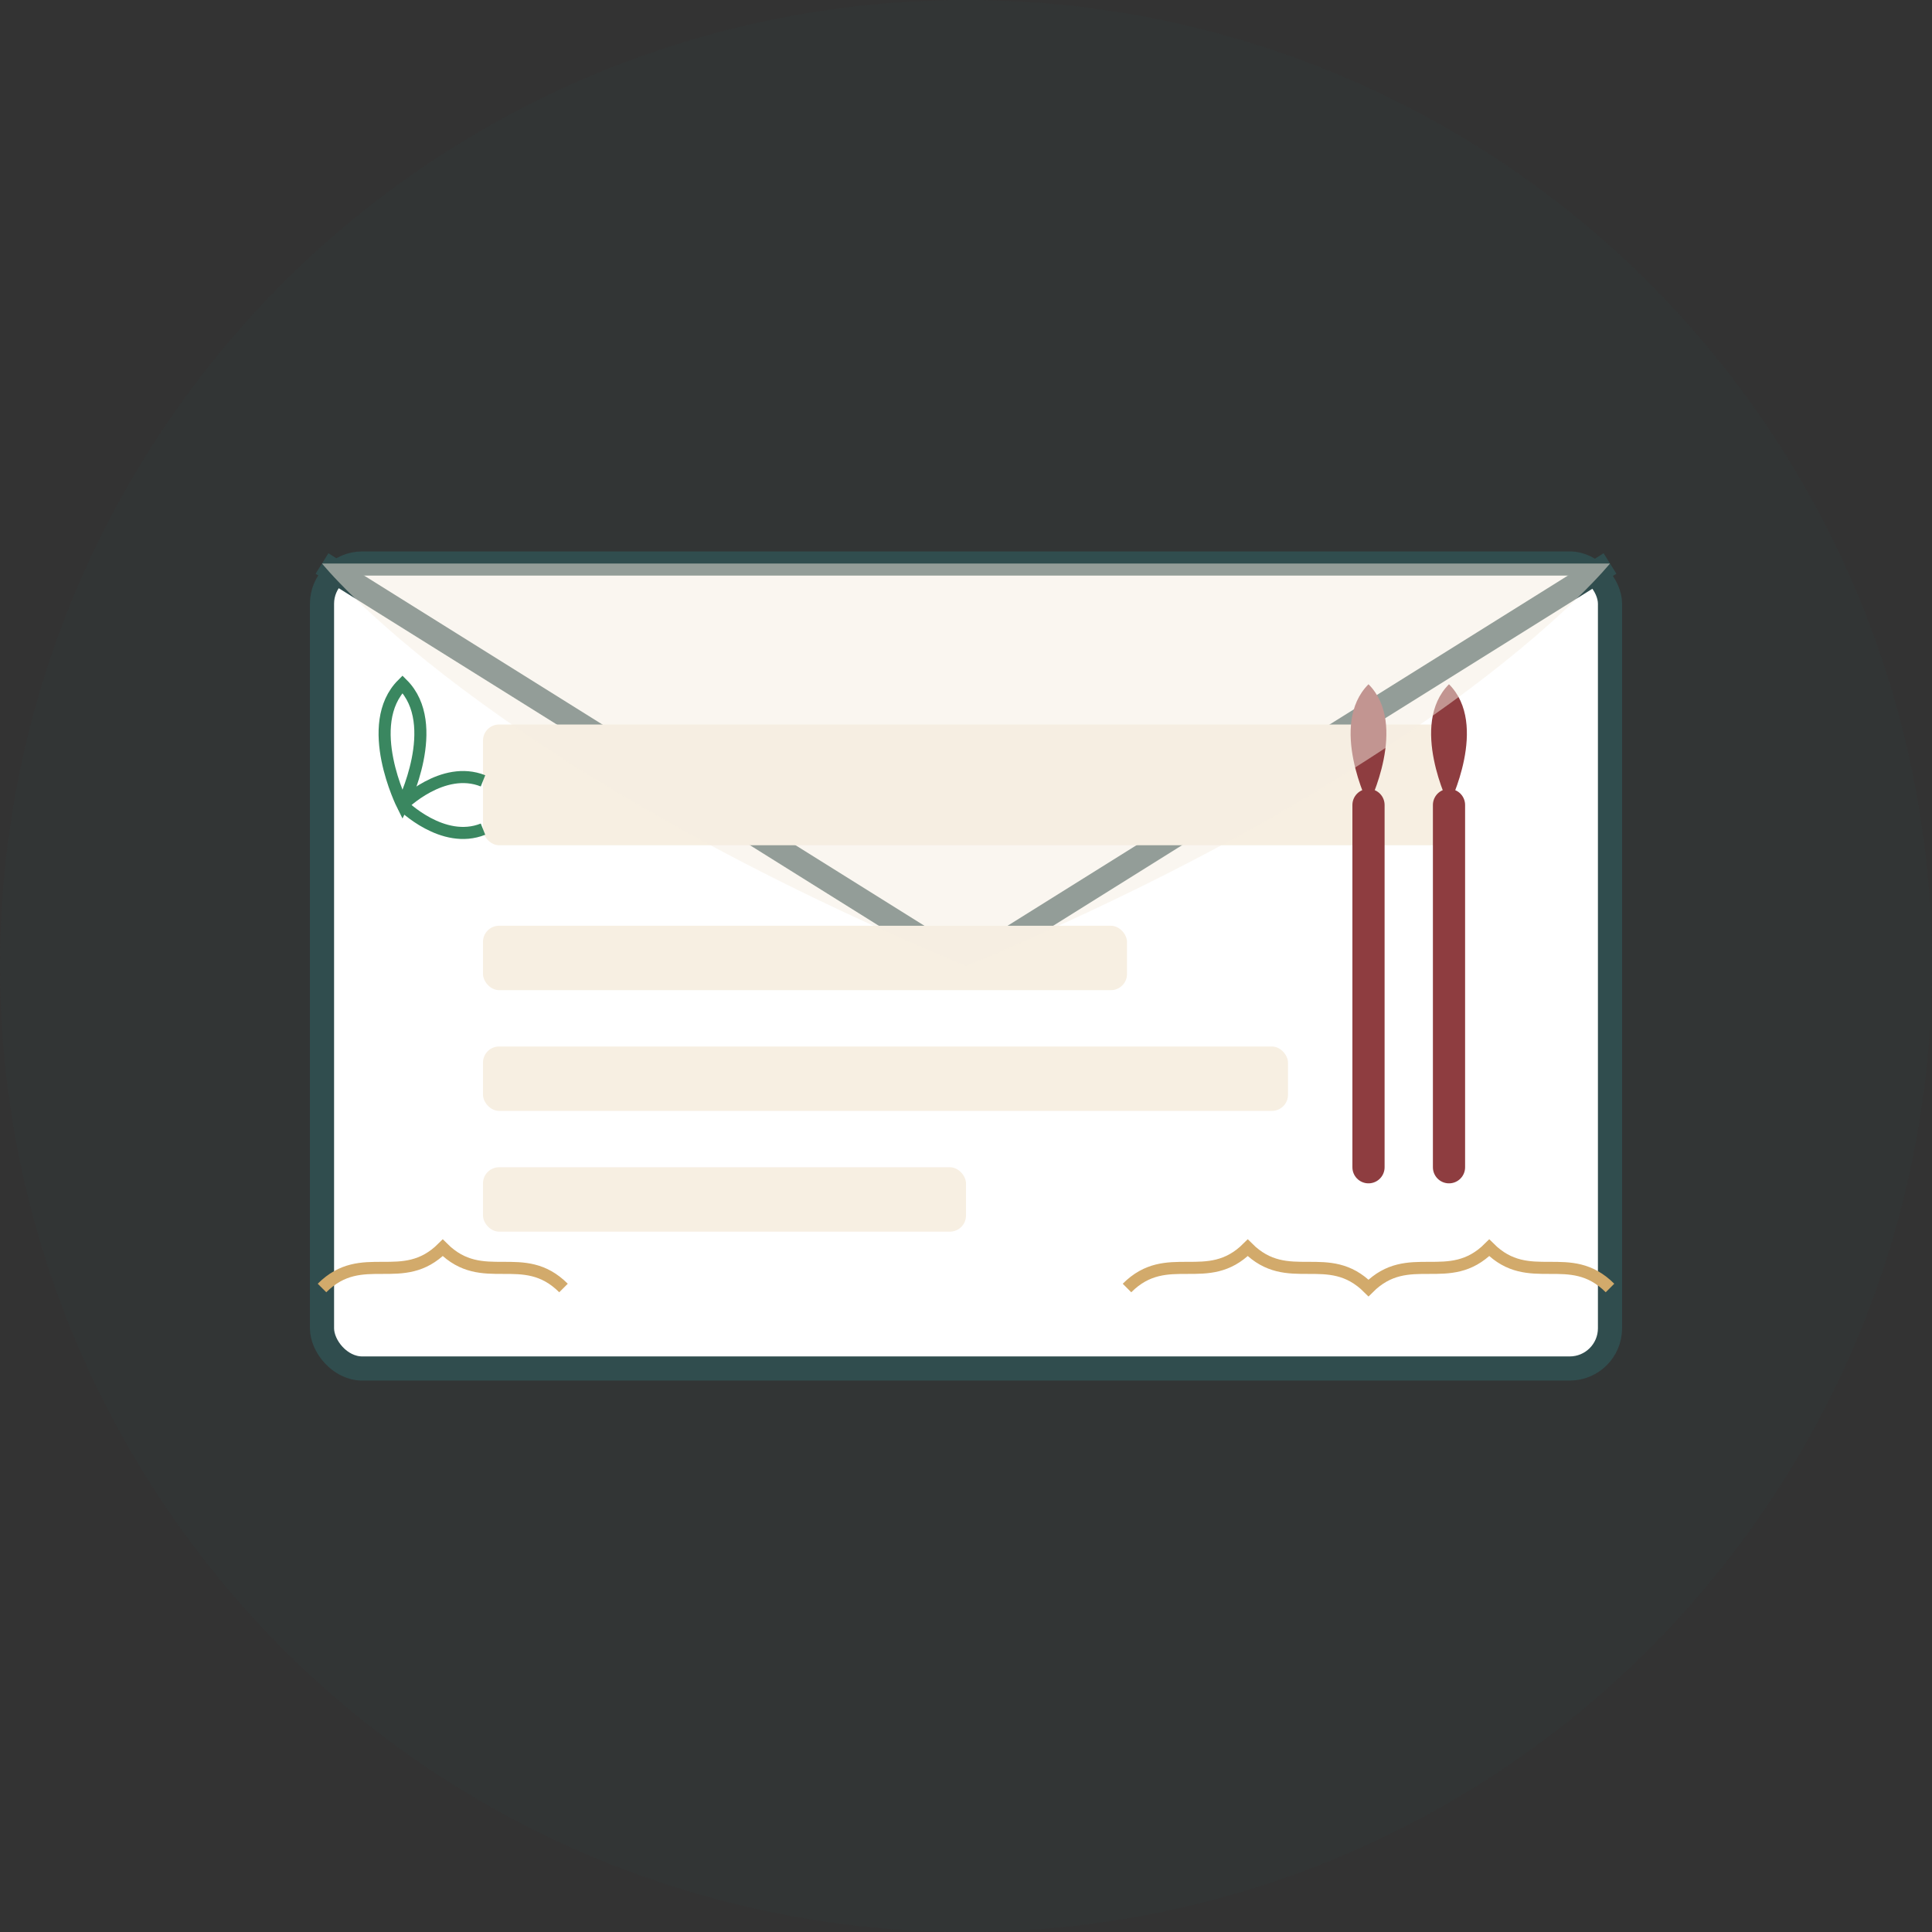 <svg width="240" height="240" viewBox="0 0 240 240" fill="none" xmlns="http://www.w3.org/2000/svg">
  <rect x="0" y="0" width="240" height="240" fill="#333333" stroke="none"/>
  <circle cx="120" cy="120" r="120" fill="#304D4E" opacity="0.1"/>
  
  <!-- Envelope base -->
  <rect x="40" y="70" width="160" height="100" rx="5" fill="white" stroke="#304D4E" stroke-width="3"/>
  
  <!-- Envelope flap (open) -->
  <path d="M40 70L120 120L200 70" stroke="#304D4E" stroke-width="3" fill="none"/>
  
  <!-- Contents peeking out -->
  <rect x="60" y="90" width="120" height="15" rx="2" fill="#F7EFE2"/>
  <rect x="60" y="115" width="80" height="8" rx="2" fill="#F7EFE2"/>
  <rect x="60" y="130" width="100" height="8" rx="2" fill="#F7EFE2"/>
  <rect x="60" y="145" width="60" height="8" rx="2" fill="#F7EFE2"/>
  
  <!-- Fork icon for recipe newsletter -->
  <path d="M170 100L170 145" stroke="#8E3D40" stroke-width="4" stroke-linecap="round"/>
  <path d="M170 100C170 100 165 90 170 85C175 90 170 100 170 100Z" fill="#8E3D40"/>
  <path d="M180 100L180 145" stroke="#8E3D40" stroke-width="4" stroke-linecap="round"/>
  <path d="M180 100C180 100 175 90 180 85C185 90 180 100 180 100Z" fill="#8E3D40"/>
  
  <!-- Envelope decorative elements -->
  <path d="M40 70C40 70 60 95 120 120C180 95 200 70 200 70" fill="#F7EFE2" opacity="0.5"/>
  
  <!-- Decorative Polish folk pattern on envelope -->
  <path d="M40 160C45 155 50 160 55 155C60 160 65 155 70 160" stroke="#D2AA6B" stroke-width="1.5" fill="none"/>
  <path d="M140 160C145 155 150 160 155 155C160 160 165 155 170 160C175 155 180 160 185 155C190 160 195 155 200 160" stroke="#D2AA6B" stroke-width="1.5" fill="none"/>
  
  <!-- Small herb illustration -->
  <path d="M50 100C50 100 45 90 50 85C55 90 50 100 50 100Z" stroke="#3A8760" stroke-width="1.5" fill="none"/>
  <path d="M50 100C50 100 55 95 60 97" stroke="#3A8760" stroke-width="1.5" fill="none"/>
  <path d="M50 100C50 100 55 105 60 103" stroke="#3A8760" stroke-width="1.5" fill="none"/>
</svg>

